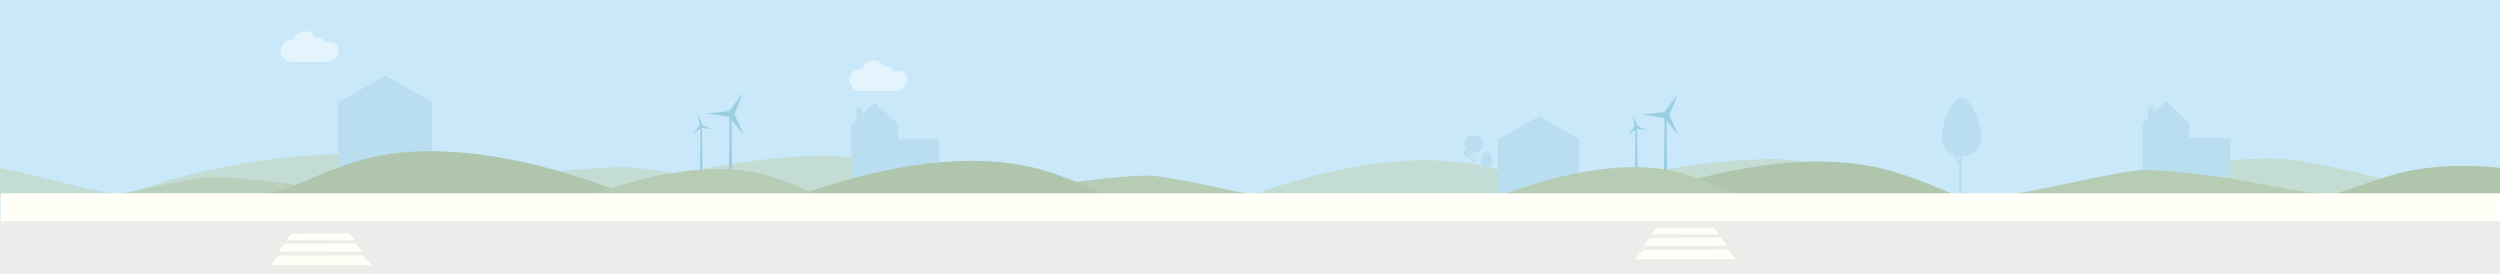 <?xml version="1.0" encoding="UTF-8"?>
<svg xmlns="http://www.w3.org/2000/svg" version="1.1" viewBox="0 0 15149 1662">
  <rect x="0" y="0" width="15149" height="1662" fill="#333333" stroke="none"/>
  <!-- Generator: Adobe Illustrator 29.2.1, SVG Export Plug-In . SVG Version: 2.1.0 Build 116)  -->
  <defs>
    <style>
      .st0 {
        fill: #c9e9fa;
      }

      .st1 {
        stroke-width: 3.8px;
      }

      .st1, .st2, .st3 {
        stroke-linecap: round;
        stroke-linejoin: round;
      }

      .st1, .st2, .st4 {
        stroke: #b9deef;
      }

      .st1, .st5 {
        fill: #b9deef;
      }

      .st6, .st7 {
        fill: #c0d6bd;
      }

      .st2, .st4 {
        fill: none;
        stroke-width: 5.3px;
      }

      .st3 {
        fill: #fff;
        stroke: #f5f5f5;
        stroke-width: .8px;
      }

      .st8 {
        fill: #edeceb;
      }

      .st7, .st9 {
        opacity: .6;
      }

      .st4 {
        stroke-miterlimit: 10;
      }

      .st10 {
        fill: #b0c6ac;
      }

      .st11, .st12 {
        fill: #b7ccb4;
      }

      .st12 {
        opacity: .8;
      }

      .st13 {
        opacity: .5;
      }

      .st14 {
        fill: #9acfe2;
      }

      .st15 {
        fill: #fffff7;
      }
    </style>
  </defs>
  <g id="S2_HG">
    <rect class="st0" x="-71.2" y="-38.1" width="15317.3" height="1378.9"/>
    <path class="st7" d="M3749.8,1165.6s526.9-209.3,1236.4-222.8c291.4-5.6,842.5,172.7,1017.9,191.5,175.4,18.8-759.4,31.3-759.4,31.3l-605.7-1.4-889.2,1.4Z"/>
    <path class="st7" d="M2526.1,1235.9s526.9-209.3,1236.4-222.8c291.4-5.6,842.5,172.7,1017.9,191.5,175.4,18.8-759.4,31.3-759.4,31.3l-605.7-1.4-889.2,1.4Z"/>
    <path class="st7" d="M-121.3,997.8c293.7,45,664.1,158.5,802.2,173.3,175.4,18.8-759.4,31.3-759.4,31.3l-84.7-.2"/>
    <path class="st7" d="M832.8,1156.1s526.9-209.3,1236.4-222.8c291.4-5.6,842.5,172.7,1017.9,191.5,175.4,18.8-759.4,31.3-759.4,31.3l-605.7-1.4-889.2,1.4Z"/>
    <path class="st12" d="M2540,1239.8c-27.4,2.3-364.8-44.9-542.7-82.1-207.5-43.3-540.4-84.4-702.3-84.4s-606.6,125.4-960,168.7c-353.5,43.3,2255.3,45.6,2255.3,45.6l-50.2-47.9Z"/>
    <polygon class="st5" points="2335.8 457 2050.7 618.7 2050.7 1019.8 2616 1019.8 2616 618.7 2335.8 457"/>
    <path class="st10" d="M3854,1202.4s-977.4-445-1689.1-225.6c-278.5,85.9-389.7,175.4-565.2,194.2-175.4,18.8,759.4,31.3,759.4,31.3l605.7-1.4,889.2,1.4Z"/>
    <path class="st11" d="M5706.1,1230.6c27.4,2.3,364.8-44.9,542.7-82.1,207.5-43.3,540.4-84.4,702.3-84.4s606.6,125.4,960,168.7c353.5,43.3-2255.3,45.6-2255.3,45.6l50.2-47.9Z"/>
    <g>
      <polygon class="st14" points="4416.7 1044.6 4436.5 1044.6 4432.1 693.8 4421.3 693.8 4416.7 1044.6"/>
      <polyline class="st14" points="4245.2 765.4 4241.6 1038.1 4257 1038.1 4253.6 765.4"/>
      <polygon class="st14" points="4282.1 687.3 4418.9 673.3 4501.5 562.3 4450.1 690.9 4506.2 815.6 4419.5 708.8 4419.5 708.9 4282.1 687.3"/>
      <polygon class="st14" points="4194.9 812.8 4239.2 761.8 4231.1 694.3 4256.3 757.6 4318.7 783.4 4251.4 774.3 4251.4 774.4 4194.9 812.8"/>
    </g>
    <polygon class="st5" points="5690.4 843.6 5442.8 843.6 5442.8 753 5302.1 621.5 5223.8 693.4 5223.8 656.4 5191.6 656.4 5191.6 723 5158.9 753 5158.9 1079.1 5442.8 1079.1 5442.8 1079.1 5690.4 1079.1 5690.4 843.6"/>
    <path class="st10" d="M4645.5,1261s977.4-445,1689.1-225.6c278.5,85.9,389.7,175.4,565.2,194.2,175.4,18.8-759.4,31.3-759.4,31.3l-605.7-1.4-889.2,1.4Z"/>
    <path class="st11" d="M3475.8,1225.8s687.8-313.1,1188.6-158.7c196,60.4,274.3,123.5,397.7,136.7,123.5,13.2-534.4,22-534.4,22l-426.2-1-625.7,1Z"/>
    <g class="st9">
      <path class="st6" d="M7396.2,1256.8s977.4-445,1689.1-225.6c278.5,85.9,389.7,175.4,565.2,194.2,175.4,18.8-759.4,31.3-759.4,31.3l-605.7-1.4-889.2,1.4Z"/>
    </g>
    <path class="st7" d="M9489.1,1186.4s526.9-209.3,1236.4-222.8c291.4-5.6,842.5,172.7,1017.9,191.5,175.4,18.8-759.4,31.3-759.4,31.3l-605.7-1.4-889.2,1.4Z"/>
    <g>
      <polygon class="st14" points="10082.4 1051.1 10102.2 1051.1 10097.8 700.3 10087 700.3 10082.4 1051.1"/>
      <polyline class="st14" points="9910.9 771.9 9907.3 1044.6 9922.7 1044.6 9919.3 771.9"/>
      <polygon class="st14" points="9947.8 693.8 10084.6 679.8 10167.2 568.8 10115.8 697.3 10171.9 822 10085.2 715.3 10085.2 715.4 9947.8 693.8"/>
      <polygon class="st14" points="9860.6 819.2 9904.8 768.2 9896.8 700.7 9922 764 9984.4 789.9 9917.1 780.8 9917.1 780.8 9860.6 819.2"/>
    </g>
    <path class="st10" d="M9743,1265.4s1000.9-445,1729.7-225.6c285.2,85.9,399.1,175.4,578.8,194.2,179.7,18.8-777.7,31.3-777.7,31.3l-620.3-1.4-910.6,1.4Z"/>
    <polygon class="st5" points="9325.8 704.3 9077.3 845.3 9077.3 1194.7 9569.9 1194.7 9569.9 845.3 9325.8 704.3"/>
    <path class="st11" d="M9025.4,1214.4s687.8-313.1,1188.6-158.7c196,60.4,274.3,123.5,397.7,136.7,123.5,13.2-534.4,22-534.4,22l-426.2-1-625.7,1Z"/>
    <rect class="st8" x="-21" y="1333" width="15246.6" height="332"/>
    <g>
      <polygon class="st15" points="1765.8 1415.9 2115.8 1415.1 2149.1 1455.4 1734.3 1455.4 1765.8 1415.9"/>
      <polygon class="st15" points="1727.1 1476.1 2156.2 1475.1 2196.9 1524.4 1688.5 1524.4 1727.1 1476.1"/>
      <polygon class="st15" points="1685.7 1548.9 2202.2 1547.7 2251.2 1605.7 1639.2 1605.7 1685.7 1548.9"/>
    </g>
    <path class="st7" d="M12501.4,1183.5s526.9-209.3,1236.4-222.8c291.4-5.6,842.5,172.7,1017.9,191.5,175.4,18.8-759.4,31.3-759.4,31.3l-605.7-1.4-889.2,1.4Z"/>
    <path class="st10" d="M16168.2,1291.5s-977.4-445-1689.1-225.6c-278.5,85.9-482.4,175.4-657.9,194.2-175.4,18.8,852.1,31.3,852.1,31.3l605.7-1.4,889.2,1.4Z"/>
    <polygon class="st5" points="13514.8 836.9 13267.2 836.9 13267.2 746.3 13126.4 614.7 13048.1 686.7 13048.1 649.6 13015.9 649.6 13015.9 716.2 12983.2 746.3 12983.2 1072.4 13267.2 1072.4 13267.2 1072.4 13514.8 1072.4 13514.8 836.9"/>
    <path class="st11" d="M14242.3,1197.4c-27.4,2.3-364.8-44.9-542.7-82.1-207.5-43.3-540.4-84.4-702.3-84.4s-606.6,125.4-960,168.7c-353.5,43.3,2255.3,45.6,2255.3,45.6l-50.2-47.9Z"/>
    <g>
      <path class="st5" d="M12006.5,832.9c0,63.7-54,115.3-120.6,115.3s-120.6-51.6-120.6-115.3c0-63.7,54-241.1,120.6-241.1s120.6,177.5,120.6,241.1Z"/>
      <rect class="st5" x="11872" y="901.1" width="15.1" height="279.6"/>
      <rect class="st5" x="11835.7" y="841.8" width="11.9" height="178.6" transform="translate(754.2 5192.6) rotate(-25.5)"/>
    </g>
    <rect class="st15" x="3.4" y="1171.3" width="15224.2" height="169.4"/>
    <g>
      <g>
        <line class="st2" x1="8930.8" y1="877.7" x2="8930.8" y2="1052.4"/>
        <ellipse class="st5" cx="8930.8" cy="872.2" rx="55.4" ry="53"/>
        <line class="st4" x1="8899.9" y1="942.5" x2="8930.8" y2="984.8"/>
        <ellipse class="st5" cx="8892.1" cy="925.9" rx="25.3" ry="24.2"/>
      </g>
      <g>
        <path class="st5" d="M9042.7,982.8c0,18-15.3,32.6-34.1,32.6s-34.1-14.6-34.1-32.6,15.3-68.2,34.1-68.2,34.1,50.2,34.1,68.2Z"/>
        <line class="st1" x1="9008.6" y1="972.4" x2="9008.6" y2="1079.9"/>
        <line class="st5" x1="8988.4" y1="971.2" x2="9008.3" y2="999.3"/>
        <line class="st5" x1="9023.2" y1="966.6" x2="9009.6" y2="984.8"/>
      </g>
    </g>
    <g>
      <polygon class="st15" points="10035.6 1380.6 10385.7 1379.8 10418.9 1420.1 10004.1 1420.1 10035.6 1380.6"/>
      <polygon class="st15" points="9997 1440.8 10426 1439.8 10466.8 1489.1 9958.4 1489.1 9997 1440.8"/>
      <polygon class="st15" points="9955.5 1513.6 10472 1512.4 10521.1 1570.4 9909 1570.4 9955.5 1513.6"/>
    </g>
  </g>
  <g id="Wolken">
    <g class="st13">
      <path class="st3" d="M1834.5,307.6c0,36.7-29.8,66.5-66.5,66.5-36.7,0-66.5-29.8-66.5-66.5s29.8-66.5,66.5-66.5c36.7,0,66.5,29.8,66.5,66.5Z"/>
      <path class="st3" d="M1916.6,258.5c0,38.5-31.2,69.7-69.7,69.7-38.5,0-69.7-31.2-69.7-69.7s31.2-69.7,69.7-69.7c38.5,0,69.7,31.2,69.7,69.7Z"/>
      <path class="st3" d="M1978.1,286.4c0,33.1-26.8,59.9-59.9,59.9-33.1,0-59.9-26.8-59.9-59.9,0-33.1,26.8-59.9,59.9-59.9,33.1,0,59.9,26.8,59.9,59.9Z"/>
      <path class="st3" d="M1702.3,301.6h347.4v1.2c0,39.8-32.3,72.2-72.2,72.2h-207.9c-37.2,0-67.3-30.2-67.3-67.3v-6h0Z"/>
      <path class="st3" d="M2050.7,305.1c0,27.9-23.6,50.6-52.8,50.6-29.1,0-52.8-22.6-52.8-50.6,0-27.9,23.6-50.6,52.8-50.6,29.1,0,52.8,22.6,52.8,50.6Z"/>
    </g>
    <g class="st13">
      <circle class="st3" cx="5214.5" cy="483.2" r="66.5"/>
      <path class="st3" d="M5363,434.1c0,38.5-31.2,69.7-69.7,69.7-38.5,0-69.7-31.2-69.7-69.7s31.2-69.7,69.7-69.7c38.5,0,69.7,31.2,69.7,69.7Z"/>
      <path class="st3" d="M5424.6,462c0,33.1-26.8,59.9-59.9,59.9-33.1,0-59.9-26.8-59.9-59.9,0-33.1,26.8-59.9,59.9-59.9,33.1,0,59.9,26.8,59.9,59.9Z"/>
      <path class="st3" d="M5148.8,477.2h347.4v1.2c0,39.8-32.3,72.2-72.2,72.2h-207.9c-37.2,0-67.3-30.2-67.3-67.3v-6h0Z"/>
      <ellipse class="st3" cx="5444.5" cy="480.7" rx="52.8" ry="50.6"/>
    </g>
  </g>
</svg>
